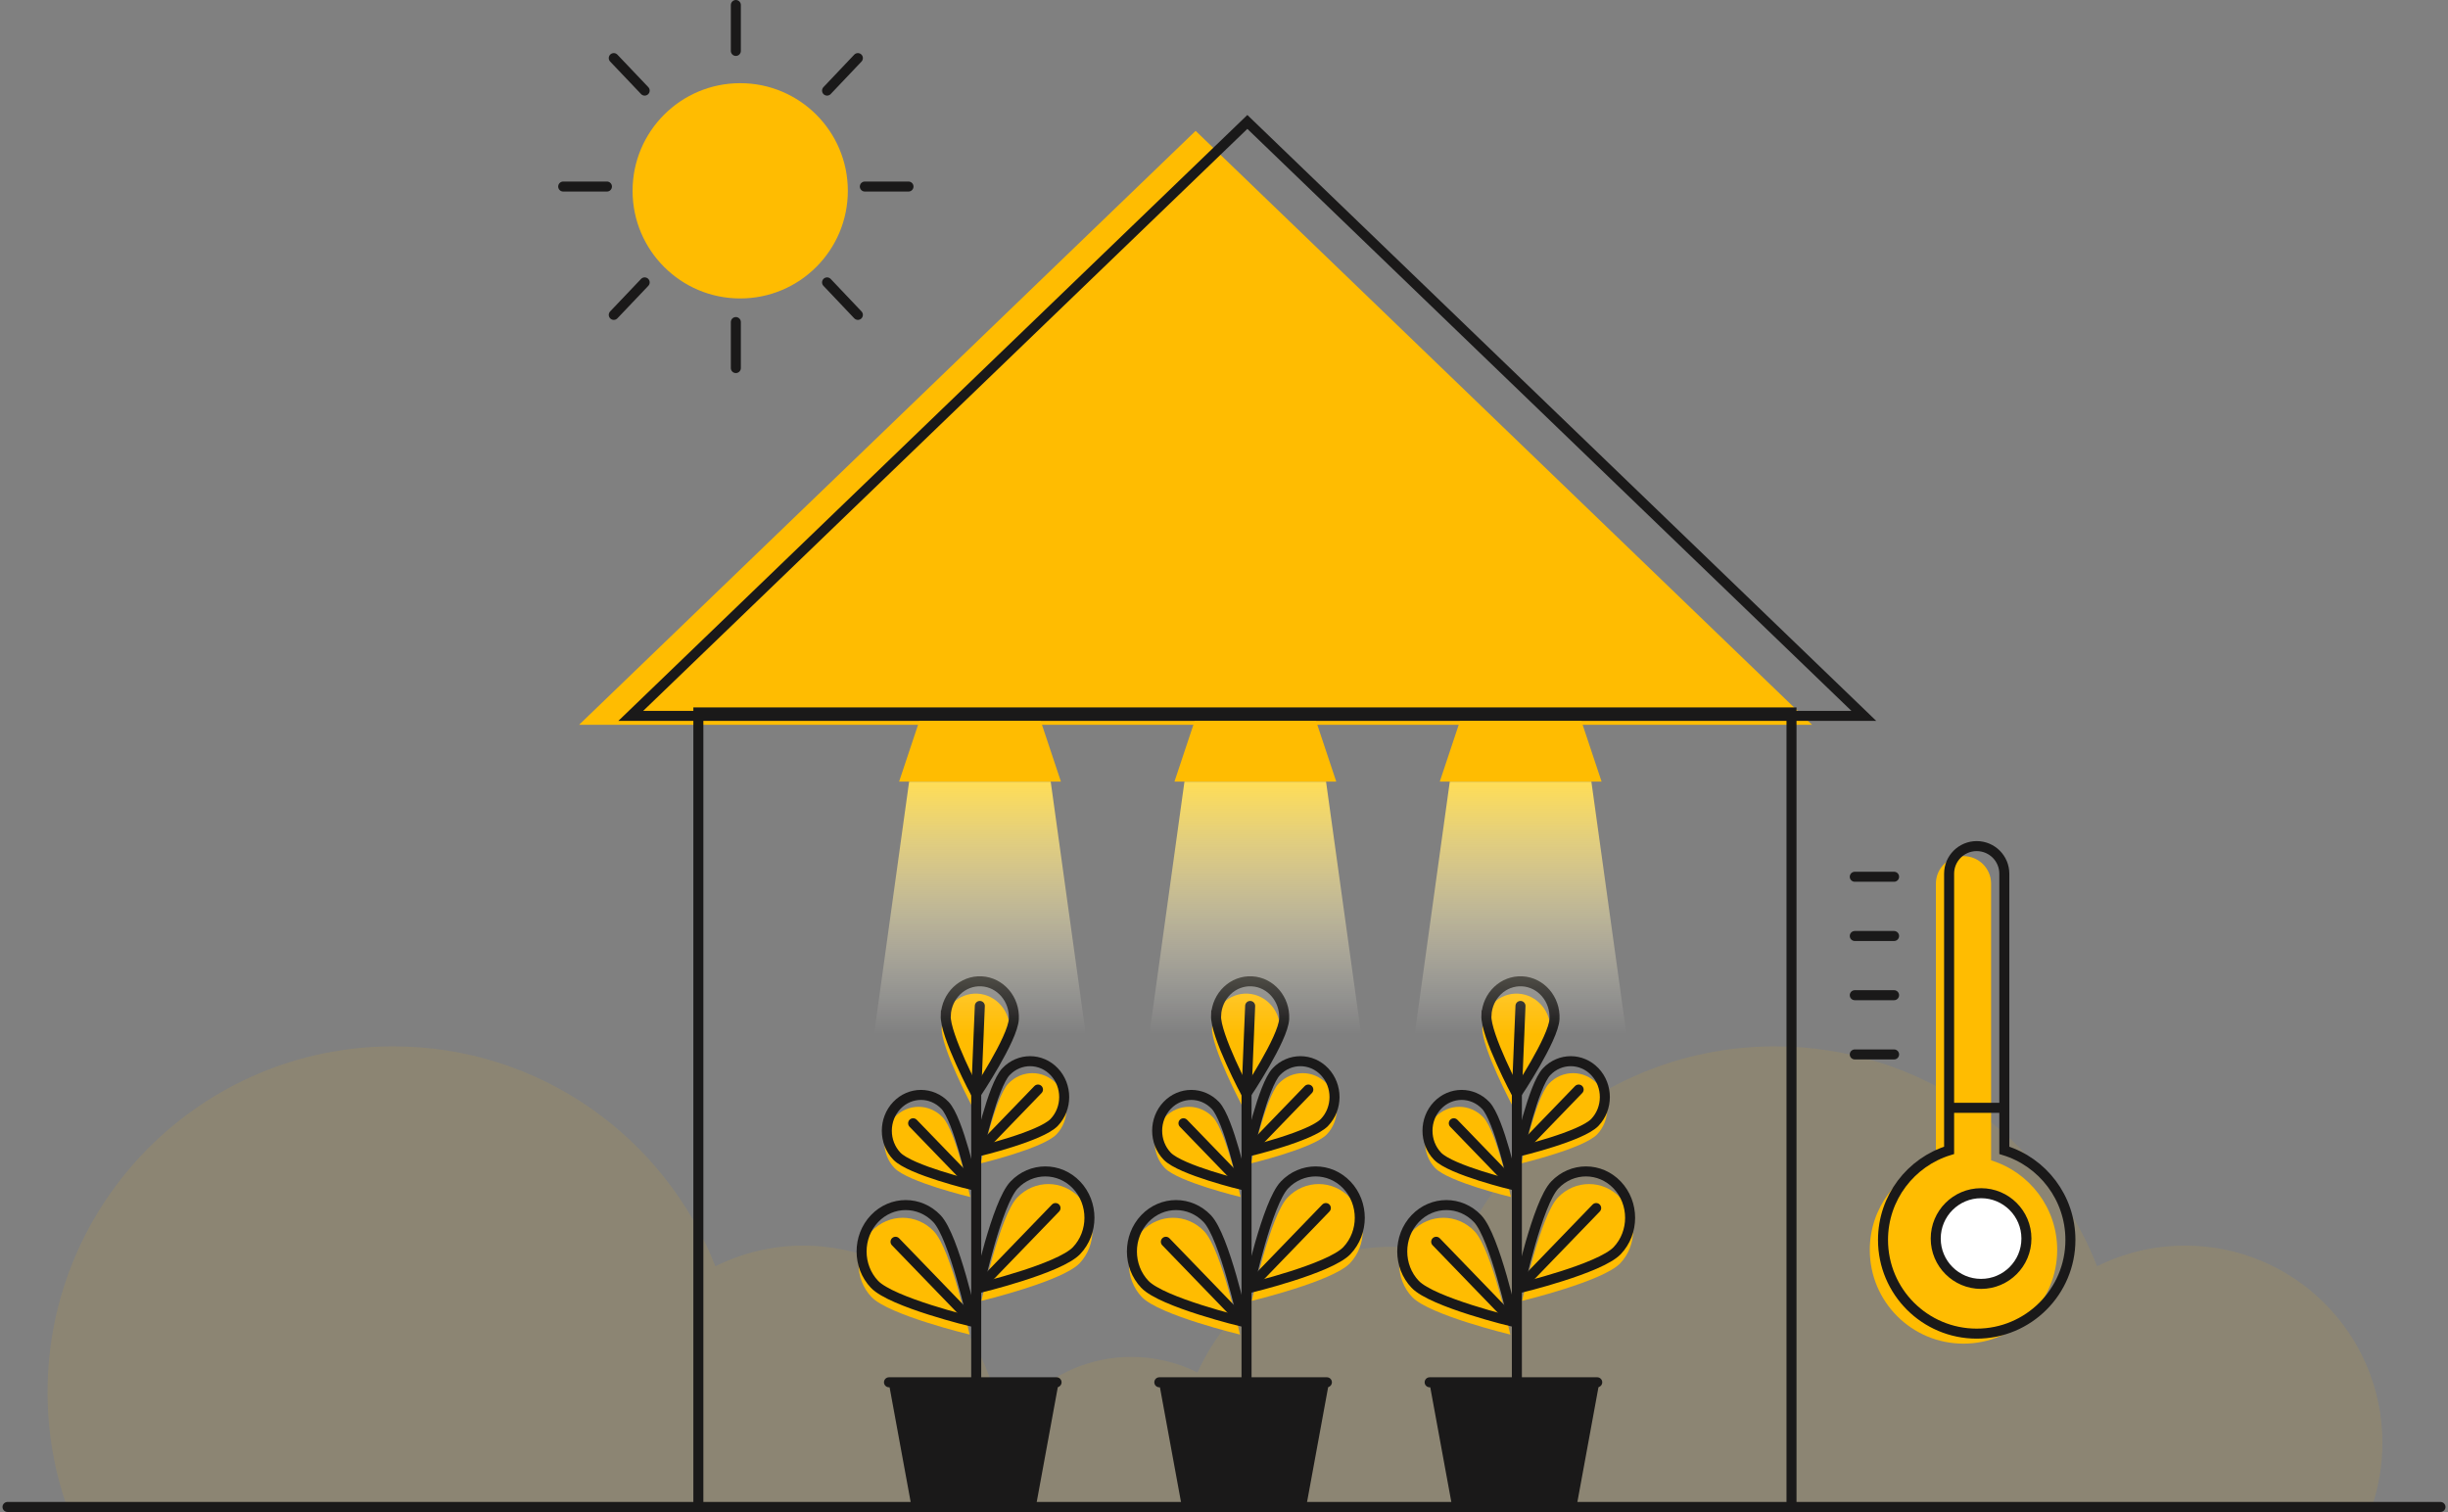 <svg width="489" height="302" viewBox="0 0 489 302" fill="none" xmlns="http://www.w3.org/2000/svg">
<rect x="0" y="0" width="489" height="302" fill="#808080" stroke="none"/>
<g opacity="0.1">
<path fill-rule="evenodd" clip-rule="evenodd" d="M196.537 302.03H319.193C320.046 298.672 320.5 295.154 320.5 291.53C320.5 268.058 301.472 249.03 278 249.03C260.722 249.03 245.852 259.341 239.207 274.145C235.234 272.152 230.748 271.03 226 271.03C209.708 271.03 196.5 284.238 196.5 300.53C196.5 301.033 196.513 301.533 196.537 302.03Z" fill="#FFBC01"/>
<path fill-rule="evenodd" clip-rule="evenodd" d="M473.748 301.078H289.43C286.885 293.878 285.5 286.13 285.5 278.059C285.5 239.919 316.419 209 354.559 209C383.834 209 408.854 227.215 418.904 252.93C424.198 250.285 430.172 248.797 436.492 248.797C458.256 248.797 475.899 266.44 475.899 288.203C475.899 292.712 475.142 297.044 473.748 301.078Z" fill="#FFBC01"/>
<path fill-rule="evenodd" clip-rule="evenodd" d="M197.748 301.078H13.43C10.885 293.878 9.5 286.13 9.5 278.059C9.5 239.919 40.419 209 78.559 209C107.834 209 132.854 227.215 142.904 252.93C148.198 250.285 154.172 248.797 160.492 248.797C182.256 248.797 199.899 266.44 199.899 288.203C199.899 292.712 199.142 297.044 197.748 301.078Z" fill="#FFBC01"/>
</g>
<path d="M361.981 144.775H115.668L238.833 26.137L361.981 144.775Z" fill="#FFBC01"/>
<path d="M357.862 142.305H139.5V301.165H357.862V142.305Z" stroke="#1A1919" stroke-width="2" stroke-miterlimit="10"/>
<path d="M372.313 142.992H126L249.165 24.355L372.313 142.992Z" stroke="#1A1919" stroke-width="2" stroke-miterlimit="10"/>
<path d="M147.859 59.612C159.734 59.612 169.359 49.986 169.359 38.112C169.359 26.238 159.734 16.612 147.859 16.612C135.985 16.612 126.359 26.238 126.359 38.112C126.359 49.986 135.985 59.612 147.859 59.612Z" fill="#FFBC01"/>
<path d="M146.988 1V10.17" stroke="#1A1919" stroke-width="2" stroke-miterlimit="10" stroke-linecap="round"/>
<path d="M146.988 64.329V73.518" stroke="#1A1919" stroke-width="2" stroke-miterlimit="10" stroke-linecap="round"/>
<path d="M181.476 37.26H172.754" stroke="#1A1919" stroke-width="2" stroke-miterlimit="10" stroke-linecap="round"/>
<path d="M121.24 37.26H112.5" stroke="#1A1919" stroke-width="2" stroke-miterlimit="10" stroke-linecap="round"/>
<path d="M171.366 62.894L165.211 56.404" stroke="#1A1919" stroke-width="2" stroke-miterlimit="10" stroke-linecap="round"/>
<path d="M128.778 18.095L122.605 11.605" stroke="#1A1919" stroke-width="2" stroke-miterlimit="10" stroke-linecap="round"/>
<path d="M122.605 62.894L128.778 56.404" stroke="#1A1919" stroke-width="2" stroke-miterlimit="10" stroke-linecap="round"/>
<path d="M165.211 18.095L171.366 11.605" stroke="#1A1919" stroke-width="2" stroke-miterlimit="10" stroke-linecap="round"/>
<path d="M174.083 259.062C177.522 262.677 193.689 266.564 193.689 266.564C193.689 266.564 190.004 249.579 186.553 245.951C183.115 242.336 177.522 242.336 174.083 245.951C170.633 249.566 170.645 255.447 174.083 259.062Z" fill="#FFBC01"/>
<path d="M193.111 262.751L178.886 248.031" stroke="#1A1919" stroke-width="2" stroke-miterlimit="10" stroke-linecap="round"/>
<path d="M178.669 233.298C181.331 236.096 193.812 239.092 193.812 239.092C193.812 239.092 190.963 225.969 188.302 223.171C185.64 220.373 181.331 220.373 178.669 223.171C176.008 225.969 176.008 230.5 178.669 233.298Z" fill="#FFBC01"/>
<path d="M193.389 235.725L182.403 224.36" stroke="#1A1919" stroke-width="2" stroke-miterlimit="10" stroke-linecap="round"/>
<path d="M179.144 230.922C181.806 233.72 194.288 236.716 194.288 236.716C194.288 236.716 191.438 223.592 188.777 220.795C186.115 217.997 181.806 217.997 179.144 220.795C176.483 223.592 176.483 228.124 179.144 230.922Z" stroke="#1A1919" stroke-width="2" stroke-miterlimit="10"/>
<path d="M188.106 205.258C187.917 209.207 194.17 220.956 194.17 220.956C194.17 220.956 201.53 209.938 201.718 205.988C201.906 202.039 199.022 198.671 195.265 198.473C191.509 198.275 188.306 201.308 188.118 205.258H188.106Z" fill="#FFBC01"/>
<path d="M195.053 217.118L195.724 200.925" stroke="#1A1919" stroke-width="2" stroke-miterlimit="10" stroke-linecap="round"/>
<path d="M215.649 252.327C212.211 255.942 196.043 259.829 196.043 259.829C196.043 259.829 199.729 242.843 203.179 239.216C206.618 235.601 212.211 235.601 215.649 239.216C219.088 242.831 219.088 248.712 215.649 252.327Z" fill="#FFBC01"/>
<path d="M196.62 256.017L210.844 241.297" stroke="#1A1919" stroke-width="2" stroke-miterlimit="10" stroke-linecap="round"/>
<path d="M211.04 226.576C208.379 229.374 195.897 232.37 195.897 232.37C195.897 232.37 198.747 219.247 201.408 216.449C204.069 213.651 208.379 213.651 211.04 216.449C213.701 219.247 213.701 223.778 211.04 226.576Z" fill="#FFBC01"/>
<path d="M196.357 228.991L207.343 217.626" stroke="#1A1919" stroke-width="2" stroke-miterlimit="10" stroke-linecap="round"/>
<path d="M210.581 224.186C207.919 226.984 195.438 229.98 195.438 229.98C195.438 229.98 198.287 216.857 200.948 214.059C203.61 211.261 207.919 211.261 210.581 214.059C213.242 216.857 213.242 221.388 210.581 224.186Z" stroke="#1A1919" stroke-width="2" stroke-miterlimit="10"/>
<path d="M195.003 218.145V276.407" stroke="#1A1919" stroke-width="2" stroke-miterlimit="10"/>
<path d="M188.909 202.794C188.721 206.743 194.973 218.492 194.973 218.492C194.973 218.492 202.333 207.473 202.521 203.524C202.71 199.575 199.825 196.207 196.068 196.009C192.312 195.811 189.109 198.844 188.921 202.794H188.909Z" stroke="#1A1919" stroke-width="2" stroke-miterlimit="10"/>
<path d="M174.685 256.524C178.124 260.139 194.291 264.027 194.291 264.027C194.291 264.027 190.606 247.041 187.155 243.413C183.717 239.798 178.124 239.798 174.685 243.413C171.247 247.028 171.247 252.909 174.685 256.524Z" stroke="#1A1919" stroke-width="2" stroke-miterlimit="10"/>
<path d="M215.044 249.801C211.605 253.416 195.438 257.304 195.438 257.304C195.438 257.304 199.123 240.318 202.573 236.691C206.012 233.075 211.605 233.075 215.044 236.691C218.482 240.306 218.482 246.186 215.044 249.801Z" stroke="#1A1919" stroke-width="2" stroke-miterlimit="10"/>
<path d="M177.578 276.097H211.055" stroke="#1A1919" stroke-width="2" stroke-miterlimit="10" stroke-linecap="round"/>
<path d="M207 300.5L211.5 276H177.5L182 300.5H207Z" fill="#1A1919"/>
<path d="M228.083 259.062C231.522 262.677 247.689 266.564 247.689 266.564C247.689 266.564 244.004 249.579 240.553 245.951C237.115 242.336 231.522 242.336 228.083 245.951C224.633 249.566 224.645 255.447 228.083 259.062Z" fill="#FFBC01"/>
<path d="M247.111 262.751L232.886 248.031" stroke="#1A1919" stroke-width="2" stroke-miterlimit="10" stroke-linecap="round"/>
<path d="M232.669 233.298C235.331 236.096 247.812 239.092 247.812 239.092C247.812 239.092 244.963 225.969 242.302 223.171C239.64 220.373 235.331 220.373 232.669 223.171C230.008 225.969 230.008 230.5 232.669 233.298Z" fill="#FFBC01"/>
<path d="M247.389 235.725L236.403 224.36" stroke="#1A1919" stroke-width="2" stroke-miterlimit="10" stroke-linecap="round"/>
<path d="M233.144 230.922C235.806 233.72 248.288 236.716 248.288 236.716C248.288 236.716 245.438 223.592 242.777 220.795C240.115 217.997 235.806 217.997 233.144 220.795C230.483 223.592 230.483 228.124 233.144 230.922Z" stroke="#1A1919" stroke-width="2" stroke-miterlimit="10"/>
<path d="M242.106 205.258C241.917 209.207 248.17 220.956 248.17 220.956C248.17 220.956 255.53 209.938 255.718 205.988C255.906 202.039 253.022 198.671 249.265 198.473C245.509 198.275 242.306 201.308 242.118 205.258H242.106Z" fill="#FFBC01"/>
<path d="M249.053 217.118L249.724 200.925" stroke="#1A1919" stroke-width="2" stroke-miterlimit="10" stroke-linecap="round"/>
<path d="M269.649 252.327C266.211 255.942 250.043 259.829 250.043 259.829C250.043 259.829 253.729 242.843 257.179 239.216C260.618 235.601 266.211 235.601 269.649 239.216C273.088 242.831 273.088 248.712 269.649 252.327Z" fill="#FFBC01"/>
<path d="M250.62 256.017L264.844 241.297" stroke="#1A1919" stroke-width="2" stroke-miterlimit="10" stroke-linecap="round"/>
<path d="M265.04 226.576C262.379 229.374 249.897 232.37 249.897 232.37C249.897 232.37 252.747 219.247 255.408 216.449C258.069 213.651 262.379 213.651 265.04 216.449C267.701 219.247 267.701 223.778 265.04 226.576Z" fill="#FFBC01"/>
<path d="M250.357 228.991L261.343 217.626" stroke="#1A1919" stroke-width="2" stroke-miterlimit="10" stroke-linecap="round"/>
<path d="M264.581 224.186C261.919 226.984 249.438 229.98 249.438 229.98C249.438 229.98 252.287 216.857 254.948 214.059C257.61 211.261 261.919 211.261 264.581 214.059C267.242 216.857 267.242 221.388 264.581 224.186Z" stroke="#1A1919" stroke-width="2" stroke-miterlimit="10"/>
<path d="M249.003 218.145V276.407" stroke="#1A1919" stroke-width="2" stroke-miterlimit="10"/>
<path d="M242.909 202.794C242.721 206.743 248.973 218.492 248.973 218.492C248.973 218.492 256.333 207.473 256.521 203.524C256.71 199.575 253.825 196.207 250.068 196.009C246.312 195.811 243.109 198.844 242.921 202.794H242.909Z" stroke="#1A1919" stroke-width="2" stroke-miterlimit="10"/>
<path d="M228.685 256.524C232.124 260.139 248.291 264.027 248.291 264.027C248.291 264.027 244.606 247.041 241.155 243.413C237.717 239.798 232.124 239.798 228.685 243.413C225.247 247.028 225.247 252.909 228.685 256.524Z" stroke="#1A1919" stroke-width="2" stroke-miterlimit="10"/>
<path d="M269.044 249.801C265.605 253.416 249.438 257.304 249.438 257.304C249.438 257.304 253.123 240.318 256.573 236.691C260.012 233.075 265.605 233.075 269.044 236.691C272.482 240.306 272.482 246.186 269.044 249.801Z" stroke="#1A1919" stroke-width="2" stroke-miterlimit="10"/>
<path d="M231.578 276.097H265.055" stroke="#1A1919" stroke-width="2" stroke-miterlimit="10" stroke-linecap="round"/>
<path d="M261 300.5L265.5 276H231.5L236 300.5H261Z" fill="#1A1919"/>
<path d="M282.083 259.062C285.522 262.677 301.689 266.564 301.689 266.564C301.689 266.564 298.004 249.579 294.553 245.951C291.115 242.336 285.522 242.336 282.083 245.951C278.633 249.566 278.645 255.447 282.083 259.062Z" fill="#FFBC01"/>
<path d="M301.111 262.751L286.886 248.031" stroke="#1A1919" stroke-width="2" stroke-miterlimit="10" stroke-linecap="round"/>
<path d="M286.669 233.298C289.331 236.096 301.812 239.092 301.812 239.092C301.812 239.092 298.963 225.969 296.302 223.171C293.64 220.373 289.331 220.373 286.669 223.171C284.008 225.969 284.008 230.5 286.669 233.298Z" fill="#FFBC01"/>
<path d="M301.389 235.725L290.403 224.36" stroke="#1A1919" stroke-width="2" stroke-miterlimit="10" stroke-linecap="round"/>
<path d="M287.144 230.922C289.806 233.72 302.288 236.716 302.288 236.716C302.288 236.716 299.438 223.592 296.777 220.795C294.115 217.997 289.806 217.997 287.144 220.795C284.483 223.592 284.483 228.124 287.144 230.922Z" stroke="#1A1919" stroke-width="2" stroke-miterlimit="10"/>
<path d="M296.106 205.258C295.917 209.207 302.17 220.956 302.17 220.956C302.17 220.956 309.53 209.938 309.718 205.988C309.906 202.039 307.022 198.671 303.265 198.473C299.509 198.275 296.306 201.308 296.118 205.258H296.106Z" fill="#FFBC01"/>
<path d="M303.053 217.118L303.724 200.925" stroke="#1A1919" stroke-width="2" stroke-miterlimit="10" stroke-linecap="round"/>
<path d="M323.649 252.327C320.211 255.942 304.043 259.829 304.043 259.829C304.043 259.829 307.729 242.843 311.179 239.216C314.618 235.601 320.211 235.601 323.649 239.216C327.088 242.831 327.088 248.712 323.649 252.327Z" fill="#FFBC01"/>
<path d="M304.62 256.017L318.844 241.297" stroke="#1A1919" stroke-width="2" stroke-miterlimit="10" stroke-linecap="round"/>
<path d="M319.04 226.576C316.379 229.374 303.897 232.37 303.897 232.37C303.897 232.37 306.747 219.247 309.408 216.449C312.069 213.651 316.379 213.651 319.04 216.449C321.701 219.247 321.701 223.778 319.04 226.576Z" fill="#FFBC01"/>
<path d="M304.357 228.991L315.343 217.626" stroke="#1A1919" stroke-width="2" stroke-miterlimit="10" stroke-linecap="round"/>
<path d="M318.581 224.186C315.919 226.984 303.438 229.98 303.438 229.98C303.438 229.98 306.287 216.857 308.948 214.059C311.61 211.261 315.919 211.261 318.581 214.059C321.242 216.857 321.242 221.388 318.581 224.186Z" stroke="#1A1919" stroke-width="2" stroke-miterlimit="10"/>
<path d="M303.003 218.145V276.407" stroke="#1A1919" stroke-width="2" stroke-miterlimit="10"/>
<path d="M296.909 202.794C296.721 206.743 302.973 218.492 302.973 218.492C302.973 218.492 310.333 207.473 310.521 203.524C310.71 199.575 307.825 196.207 304.068 196.009C300.312 195.811 297.109 198.844 296.921 202.794H296.909Z" stroke="#1A1919" stroke-width="2" stroke-miterlimit="10"/>
<path d="M282.685 256.524C286.124 260.139 302.291 264.027 302.291 264.027C302.291 264.027 298.606 247.041 295.155 243.413C291.717 239.798 286.124 239.798 282.685 243.413C279.247 247.028 279.247 252.909 282.685 256.524Z" stroke="#1A1919" stroke-width="2" stroke-miterlimit="10"/>
<path d="M323.044 249.801C319.605 253.416 303.438 257.304 303.438 257.304C303.438 257.304 307.123 240.318 310.573 236.691C314.012 233.075 319.605 233.075 323.044 236.691C326.482 240.306 326.482 246.186 323.044 249.801Z" stroke="#1A1919" stroke-width="2" stroke-miterlimit="10"/>
<path d="M285.578 276.097H319.055" stroke="#1A1919" stroke-width="2" stroke-miterlimit="10" stroke-linecap="round"/>
<path d="M315 300.5L319.5 276H285.5L290 300.5H315Z" fill="#1A1919"/>
<line x1="1.5" y1="301" x2="487.5" y2="301" stroke="#1A1919" stroke-width="2" stroke-linecap="round"/>
<path d="M279.5 228.853L289.601 156.125H317.885L327.986 228.853H279.5Z" fill="url(#paint0_linear_1783_21235)"/>
<path d="M291.642 144L287.602 156.121H319.925L315.885 144H291.642Z" fill="#FFBC01"/>
<path d="M226.5 228.853L236.601 156.125H264.885L274.986 228.853H226.5Z" fill="url(#paint1_linear_1783_21235)"/>
<path d="M238.642 144L234.602 156.121H266.925L262.885 144H238.642Z" fill="#FFBC01"/>
<path d="M171.5 228.853L181.601 156.125H209.885L219.986 228.853H171.5Z" fill="url(#paint2_linear_1783_21235)"/>
<path d="M183.642 144L179.602 156.121H211.925L207.885 144H183.642Z" fill="#FFBC01"/>
<path d="M410.935 249.658C410.935 259.998 402.554 268.379 392.214 268.379C381.875 268.379 373.5 259.998 373.5 249.658C373.5 241.239 379.056 234.121 386.703 231.767V176.511C386.703 173.468 389.172 171 392.214 171C393.739 171 395.116 171.619 396.118 172.614C397.113 173.615 397.732 174.993 397.732 176.511V231.767C405.379 234.121 410.935 241.239 410.935 249.658Z" fill="#FFBC01"/>
<path d="M413.575 247.658C413.575 257.998 405.194 266.379 394.855 266.379C384.515 266.379 376.141 257.998 376.141 247.658C376.141 239.239 381.696 232.121 389.344 229.767V174.511C389.344 171.468 391.812 169 394.855 169C396.379 169 397.757 169.619 398.758 170.614C399.753 171.615 400.372 172.993 400.372 174.511V229.767C408.02 232.121 413.575 239.239 413.575 247.658Z" stroke="#1A1919" stroke-width="2" stroke-miterlimit="10" stroke-linecap="round"/>
<path d="M395.729 256.444C400.731 256.444 404.787 252.389 404.787 247.387C404.787 242.385 400.731 238.33 395.729 238.33C390.727 238.33 386.672 242.385 386.672 247.387C386.672 252.389 390.727 256.444 395.729 256.444Z" fill="white" stroke="#1A1919" stroke-width="2" stroke-miterlimit="10" stroke-linecap="round"/>
<path d="M370.5 175.124H378.352" stroke="#1A1919" stroke-width="2" stroke-miterlimit="10" stroke-linecap="round"/>
<path d="M370.5 186.956H378.352" stroke="#1A1919" stroke-width="2" stroke-miterlimit="10" stroke-linecap="round"/>
<path d="M370.5 198.78H378.352" stroke="#1A1919" stroke-width="2" stroke-miterlimit="10" stroke-linecap="round"/>
<path d="M370.5 210.612H378.352" stroke="#1A1919" stroke-width="2" stroke-miterlimit="10" stroke-linecap="round"/>
<path d="M389.539 221.277H400.223" stroke="#1A1919" stroke-width="2" stroke-miterlimit="10" stroke-linecap="round"/>
<defs>
<linearGradient id="paint0_linear_1783_21235" x1="303.743" y1="156.125" x2="303.743" y2="206.631" gradientUnits="userSpaceOnUse">
<stop stop-color="#FFDD55"/>
<stop offset="1" stop-color="white" stop-opacity="0"/>
</linearGradient>
<linearGradient id="paint1_linear_1783_21235" x1="250.743" y1="156.125" x2="250.743" y2="206.631" gradientUnits="userSpaceOnUse">
<stop stop-color="#FFDD55"/>
<stop offset="1" stop-color="white" stop-opacity="0"/>
</linearGradient>
<linearGradient id="paint2_linear_1783_21235" x1="195.743" y1="156.125" x2="195.743" y2="206.631" gradientUnits="userSpaceOnUse">
<stop stop-color="#FFDD55"/>
<stop offset="1" stop-color="white" stop-opacity="0"/>
</linearGradient>
</defs>
</svg>

